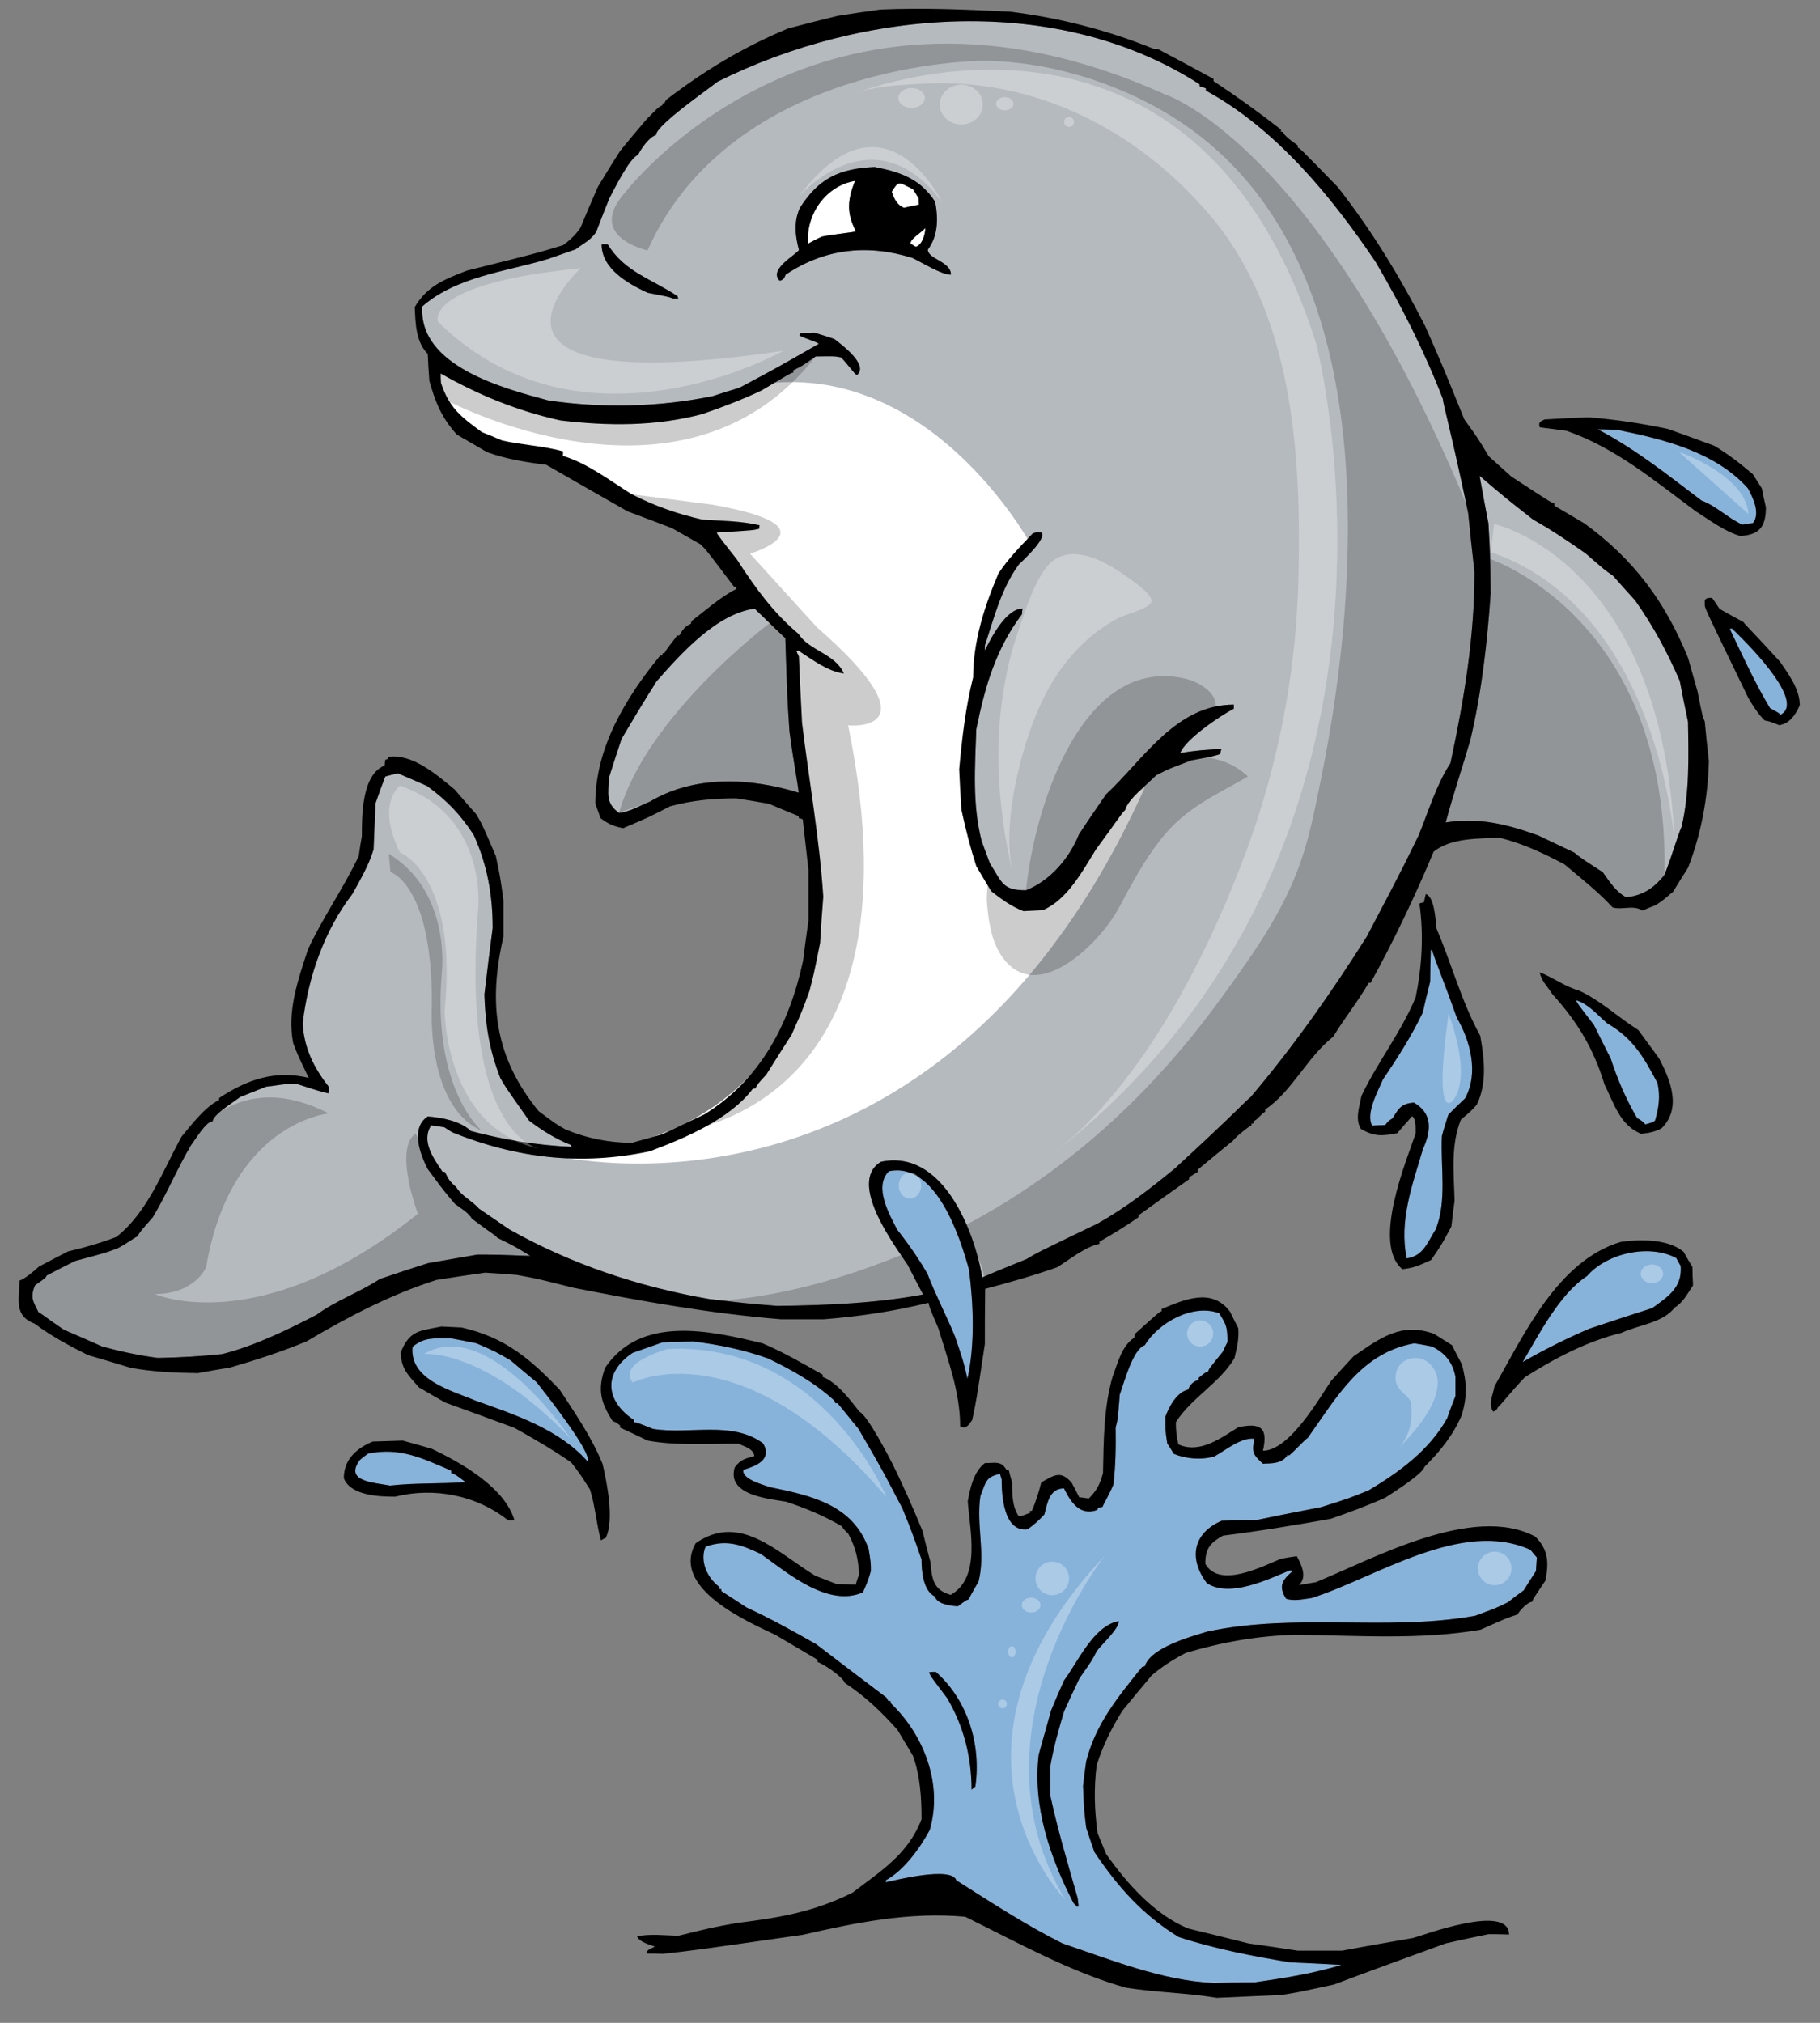 <?xml version="1.0" encoding="utf-8"?>
<!-- Generator: Adobe Illustrator 17.0.0, SVG Export Plug-In . SVG Version: 6.00 Build 0)  -->
<!DOCTYPE svg PUBLIC "-//W3C//DTD SVG 1.1//EN" "http://www.w3.org/Graphics/SVG/1.1/DTD/svg11.dtd">
<svg version="1.1" id="Layer_1" xmlns="http://www.w3.org/2000/svg" xmlns:xlink="http://www.w3.org/1999/xlink" x="0px" y="0px"
	 width="180px" height="200px" viewBox="0 0 180 200" enable-background="new 0 0 180 200" xml:space="preserve">
<rect x="0" y="0" width="180" height="200" fill="#808080" stroke="none"/>
<path id="color3" fill="#B5BABE" d="M49.195,122.385c1.661,0.813,1.661,0.813,3.258,1.785c-1.066,0-2.005-0.126-5.231-0.126
	c-1.628,0.282-3.257,0.565-4.887,0.847c-1.597,0.501-3.195,1.034-4.761,1.565c-1.942,1.284-4.417,2.162-6.265,3.54
	c-3.038,1.566-6.045,3.038-9.334,3.885c-2.13,0.219-4.26,0.344-6.391,0.376c-1.879-0.251-3.633-0.627-5.481-1.128
	c-1.285-0.564-2.538-1.129-3.791-1.661c-1.942-1.316-2.256-1.628-2.505-1.723c-0.533-1.096-0.846-1.441-0.345-2.661
	c1.065-0.753,1.065-0.753,1.16-0.973c0.938-0.501,1.879-0.971,2.818-1.44c3.039-0.814,3.039-0.814,4.197-1.253
	c1.065-0.563,1.378-0.878,1.974-1.19c0.188-0.376,0.188-0.376,1.503-1.88c1.378-2.286,2.413-4.823,3.791-7.142
	c0.375-0.469,1.472-2.35,2.13-2.35c0-0.626,2.193-1.973,2.694-2.381c0.846-0.345,1.724-0.688,2.6-1.033
	c0.971-0.093,1.879-0.313,2.851-0.313c0.846,0.22,1.911,0.657,3.289,0.971c0.094-0.188,0.094-0.188,0.063-0.627
	c-1.504-1.91-2.443-3.821-2.601-6.264c0.533-4.542,2.099-9.148,4.918-12.813c0.814-1.472,1.628-2.85,2.099-4.416
	c0.062-1.536,0.125-3.038,0.188-4.542c0.313-0.909,0.626-1.786,0.971-2.662c0.407-0.125,0.814-0.219,1.253-0.314
	c0.939,0.407,1.912,0.814,2.882,1.253c1.973,1.441,3.288,2.818,4.604,4.823c1.346,2.976,1.879,5.92,1.879,9.21
	c-0.282,2.192-0.564,4.385-0.815,6.577c0.095,3.007,0.47,5.42,1.566,8.239c0.407,0.753,0.407,0.753,2.851,4.229
	c1.316,1.003,2.631,1.817,4.135,2.412c0.032,0.063,0.063,0.125,0.094,0.188c-3.384-0.156-6.704-0.689-9.993-1.566
	c-0.971-0.972-2.881-1.346-4.26-1.441c-1.753,1.159-0.72,3.791,0,5.2c0.939,1.222,1.158,1.66,2.694,3.445
	c0.596,0.439,1.316,0.847,1.692,1.473C48.6,121.946,48.945,122.071,49.195,122.385z M143.45,75.46
	c-1.379,2.099-2.191,4.793-3.133,7.111c-0.94,1.879-1.158,2.506-5.138,10.023c-3.477,5.513-7.268,10.901-11.495,15.881
	c-0.376,0.251-1.378,1.441-7.486,7.049c-2.443,2.004-4.856,3.884-7.644,5.451c-5.983,2.881-5.983,2.881-7.016,3.508
	c-1.474,0.594-2.945,1.19-4.387,1.816c-0.813-4.699-3.947-12.718-10.023-11.433c-3.414,2.035,1.504,8.457,2.632,10.18
	c0.501,0.971,1.002,1.941,1.534,2.945c-4.73,0.877-9.616,1.064-14.409,1.127c-3.101-0.25-3.101-0.25-6.798-0.689
	c-6.953-1.222-13.563-3.415-19.734-6.891c-1.002-0.689-2.004-1.379-2.976-2.037c-0.689-0.783-1.754-1.253-2.256-2.129
	c-0.658-0.564-0.751-0.753-1.127-1.505c-0.094,0-0.157,0-0.219,0c-0.878-1.314-2.161-3.038-1.127-4.604
	c0.407,0.063,0.845,0.126,1.284,0.188c0.25,0.156,0.501,0.313,0.783,0.501c6.389,2.569,12.749,3.321,19.546,1.881
	c3.446-1.285,7.925-3.165,10.211-6.204c0.063,0,0.125,0,0.219,0c0.282-0.5,0.282-0.5,1.096-1.378
	c0.815-1.314,1.661-2.631,2.506-3.946c0.752-1.755,0.877-1.848,1.754-4.292c0.438-1.659,0.438-1.659,1.065-4.792
	c0.094-1.534,0.188-3.07,0.313-4.574c-0.376-5.764-1.409-11.433-2.099-17.165c-0.125-2.193-0.219-4.387-0.313-6.578
	c-0.094-0.188-0.188-0.376-0.25-0.533c0.063-0.032,0.125-0.032,0.219-0.032c1.347,0.877,2.85,2.037,4.479,2.256
	c-0.814-1.942-3.477-2.287-4.479-3.916c-2.505-2.099-4.323-4.604-6.077-7.329c-2.037-2.601-2.037-2.601-2.005-2.694
	c3.571-0.219,3.571-0.219,4.198-0.376c0-0.125,0-0.25,0.031-0.345c-1.848-0.438-3.789-0.438-5.669-0.563
	c-2.475-0.564-4.699-1.347-6.985-2.505c-2.1-1.316-4.386-3.071-6.798-3.791c0-0.156,0-0.313,0.032-0.438
	c-1.973-0.564-4.072-0.627-6.077-1.097c-0.658-0.282-1.315-0.564-1.973-0.814c-2.099-1.535-3.226-2.412-4.042-4.855
	c-0.031-0.313-0.031-0.626-0.031-0.939c3.759,2.13,7.58,3.696,11.841,4.636c4.73,0.564,9.397,0.596,14.033-0.626
	c2.005-0.689,3.978-1.441,5.889-2.35c2.881-1.723,2.881-1.723,3.101-1.754c0-0.093,0-0.156,0-0.218
	c0.939-0.471,0.939-0.471,2.224-1.379c1.848-0.031,1.848-0.031,2.505,0.094c0.627,0.626,1.284,1.598,1.567,1.754
	c1.221-1.002-1.503-3.007-2.225-3.57c-0.658-0.22-1.315-0.439-1.974-0.628c-0.47,0-0.939,0.032-1.378,0.063
	c-0.031,0.063-0.063,0.125-0.094,0.219c0.627,0.345,1.566,0.564,1.912,0.814c-4.104,2.35-4.104,2.35-7.862,4.354
	c-0.878,0.25-1.754,0.533-2.601,0.814c-5.294,1.097-10.932,1.223-16.289,0.439c-4.29-1.159-12.874-3.351-12.466-9.304
	c3.415-2.975,8.27-3.414,12.466-4.698c0.878-0.313,1.786-0.626,2.695-0.94c0.815-0.626,1.473-0.877,2.036-1.722
	c0.408-1.097,0.847-2.193,1.285-3.29c0.438-0.814,2.004-4.04,2.85-4.323c0.345-0.689,1.097-1.754,1.786-1.973
	c0-0.971,5.324-4.636,6.076-5.263c14.441-7.205,33.611-8.802,47.676,0.251c0,0.062,0,0.124,0,0.188
	c0.188,0.062,0.407,0.125,0.626,0.219c0,0.062,0,0.125,0,0.219c6.955,3.79,12.436,10.494,16.79,16.947
	c2.537,4.323,4.823,8.833,6.642,13.531c0,0.408,0.845,3.352,2.505,11.277c0.188,1.942,0.407,3.884,0.627,5.857
	C145.831,62.994,144.797,69.196,143.45,75.46z M67.081,29.509c-0.03-0.094-0.062-0.157-0.062-0.22
	c-2.632-1.754-5.231-2.381-6.923-5.137c-0.22,0-0.407,0-0.595,0c0,2.443,2.6,3.884,4.542,4.792c2.099,0.407,2.099,0.407,2.506,0.565
	C66.706,29.509,66.894,29.509,67.081,29.509z M94.052,27.159c0-1.315-2.286-1.535-2.286-2.475c1.033-1.378,1.033-3.132,0.72-4.73
	c-1.44-2.254-3.414-2.944-5.983-3.445c-3.477,0.156-5.512,1.097-7.392,4.041c-0.626,1.379-0.47,2.756-0.094,4.167
	c-0.313,0.502-3.038,1.911-1.911,3.039c0.345-0.063,0.47-0.251,0.595-0.596c3.885-2.6,8.082-3.038,12.53-1.66
	C91.17,25.937,93.081,27.159,94.052,27.159z M122.023,69.666c-5.73,0-8.927,5.419-12.623,8.864
	c-0.908,1.316-1.816,2.631-2.694,3.979c-0.938,2.349-2.85,4.573-5.23,5.513c-2.35,0-2.35-0.752-3.57-2.663
	c-0.282-0.752-0.564-1.472-0.814-2.192c-0.94-3.633-0.659-7.33-0.534-11.058c0.848-4.165,1.912-7.925,4.512-11.371
	c0-0.188,0.031-0.375,0.063-0.564c-1.63,0-3.1,2.882-3.728,4.135c0-0.158,0-0.314,0-0.471c0.938-2.85,1.597-5.575,3.351-8.018
	c0.564-0.533,2.788-2.631,2.256-3.164c-0.563-0.032-0.563-0.032-0.877,0.094c-1.222,1.285-2.412,2.475-3.384,3.947
	c-1.379,3.226-2.505,6.704-2.505,10.274c-0.753,2.977-1.096,6.014-1.378,9.084c0.063,1.316,0.124,2.663,0.219,4.009
	c0.406,1.88,0.877,3.728,1.471,5.577c0.471,0.814,0.972,1.628,1.475,2.475c1,0.783,1.973,1.503,3.193,1.973
	c0.627-0.032,1.254-0.063,1.911-0.095c2.444-1.032,3.947-3.914,5.263-6.013c2.035-2.757,2.568-3.634,2.882-3.884
	c0.25-1.065,2.287-2.631,3.069-3.445c1.222-0.627,1.222-0.627,3.477-1.472c2.193-0.407,2.193-0.407,2.852-0.627
	c0.03-0.187,0.063-0.344,0.125-0.5c-1.378,0.063-2.726,0.156-4.072,0.406c0.438-1.315,3.947-3.696,5.293-4.385
	C122.023,69.917,122.023,69.791,122.023,69.666z M166.128,67.317c-1.252-2.883-2.6-5.388-4.415-7.957
	c-0.752-0.815-1.474-1.629-2.193-2.444c-0.784-0.532-0.784-0.532-2.694-2.191c-1.69-1.191-3.414-2.35-5.199-3.352
	c-2.757-2.161-2.757-2.161-5.293-4.323c0.281,1.566,0.564,3.132,0.875,4.699c0.189,3.352,0.189,3.352,0.22,6.923
	c-0.345,4.887-0.877,9.679-2.004,14.472c-0.847,2.913-1.691,5.355-2.443,8.176c3.257-0.533,6.108,0.187,9.146,1.283
	c1.189,0.564,2.381,1.127,3.57,1.692c0.596,0.502,0.596,0.502,2.82,1.943c0.626,0.876,1.314,1.973,2.317,2.475
	c1.629-0.157,2.757-0.909,3.79-2.224c0.846-2.193,1.284-3.854,1.692-4.762c0.782-3.383,0.688-6.891,0.627-10.368
	C166.661,70.011,166.38,68.664,166.128,67.317z M77.669,63.119c-1.033-1.001-2.036-1.973-3.038-2.944
	c-3.821,0.533-7.33,4.511-9.71,7.205c-0.47,0.814-0.689,1.002-3.446,5.67c-0.439,1.284-0.846,2.567-1.253,3.853
	c-0.063,1.566-0.345,2.506,1.002,3.477c1.065-0.126,2.067-0.721,3.069-1.128c4.417-2.63,9.93-2.349,14.691-0.878
	c-0.063-0.844-0.501-2.943-0.908-6.076C77.857,68.946,77.857,68.946,77.669,63.119z"/>
<path id="color2" fill="#87B3DB" d="M129.729,158c-0.751,0.094-1.784,0.345-2.536,0.063c-0.784-1.253-0.377-1.849,0.688-2.757
	c-0.125-0.032-0.251-0.032-0.344-0.032c-2.131,0.878-5.891,2.727-8.176,1.255c-1.786-2.381-1.441-4.919,1.471-6.171
	c1.19-0.032,2.382-0.064,3.572-0.095c2.066-0.438,4.166-0.846,6.265-1.252c2.693-0.847,2.693-0.847,4.699-1.661
	c3.038-1.817,6.014-3.977,7.768-7.143c0.251-0.751,0.532-1.472,0.814-2.191c0-0.628,0-1.253,0-1.881
	c-0.282-1.44-1.002-2.349-2.317-3.006c-0.596-0.126-1.191-0.221-1.755-0.314c-5.231,0.94-7.611,5.231-10.524,9.336
	c-0.471,0.345-1.097,1.096-1.85,1.754c-0.062-0.031-0.125-0.063-0.156-0.063c-0.5,0.877-1.566,0.845-2.442,0.877
	c-0.939-0.877-1.128-1.064-0.846-2.476c-1.348-0.125-2.82,1.129-3.946,1.755c-1.316,0.376-2.788,0.251-4.011-0.251
	c-0.218-0.345-0.438-0.689-0.657-1.034c-0.188-1.221-0.188-1.221-0.188-2.631c0.345-0.971,1.127-2.443,2.257-2.694
	c0.155-0.469,0.531-0.846,1.033-0.939c0-0.094,0-0.156,0-0.219c0.657-0.532,0.657-0.532,0.938-0.626
	c0.095-0.281,0.095-0.281,1.441-1.942c0.157-0.345,0.313-0.658,0.471-0.972c0-1.472-0.095-1.691-0.816-2.85
	c-2.63-0.971-6.013,0.939-7.359,3.163c-1.19,0.376-2.067,3.791-2.476,4.887c-0.188,2.412-0.188,2.412-0.407,3.258
	c0.032,1.942,0,3.727-0.219,5.638c-0.627,1.442-1.002,1.911-1.065,2.193c-0.156,0.032-0.313,0.063-0.438,0.094
	c-0.032,0.063-0.063,0.126-0.095,0.22c-1.722,0.625-2.631-0.783-3.288-2.131c-1.441,0-1.63,1.41-1.943,2.569
	c-0.501,0.563-1.034,1.034-1.66,1.472c-2.38,0.313-2.568-3.414-2.568-4.949c-0.063-0.188-0.125-0.376-0.156-0.532
	c-1.441,0.313-1.379,0.783-1.941,2.192c-0.439,2.852,0.532,5.671-0.188,8.457c-0.346,0.596-0.689,1.191-1.003,1.786
	c-0.188,0.031-0.188,0.031-1.034,0.657c-0.688-0.031-2.036-0.187-2.287-0.97c-1.158-0.563-1.314-2.538-1.314-3.666
	c-0.939-2.694-0.939-2.694-1.879-5.012c-2.005-3.852-2.005-3.852-4.355-7.893c-0.689-0.846-1.378-1.691-2.067-2.537
	c-0.094,0-0.157,0-0.219,0c-0.031-0.094-0.062-0.188-0.094-0.25c-1.911-1.755-4.198-3.039-6.546-4.167
	c-2.413-0.877-4.918-1.378-7.455-1.691c-1.002,0.032-2.005,0.063-3.007,0.095c-1.002,0.345-1.973,0.689-2.945,1.033
	c-2.913,1.942-2.755,4.73,0.126,6.641c0,0.063,0,0.125,0,0.22c0.314,0.03,0.314,0.03,1.879,0.657c3.603,0.596,7.831-0.846,10.9,1.44
	c0.909,1.599-0.658,2.225-1.941,2.601c-0.283,0.908,2.098,1.535,2.63,1.723c4.135,0.846,8.208,1.754,9.742,6.108
	c0.22,1.347,0.22,1.347,0.22,2.192c-0.313,1.033-0.313,1.033-0.784,2.099c-3.477,1.535-7.518-1.974-10.087-3.79
	c-1.942-0.909-3.383-1.472-5.482-0.721c-0.595,1.44,0.188,3.102,1.378,3.979c0,0.062,0,0.124,0,0.218c0.063,0,0.126,0,0.189,0
	c0,0.063,0,0.126,0,0.188c0.814,0.533,1.659,1.066,2.505,1.629c2.381,1.097,4.637,2.35,6.893,3.634
	c2.286,1.754,4.604,3.509,6.922,5.262c0.063,0.095,0.126,0.22,0.188,0.345c0.063,0,0.126,0,0.22,0c0,0.063,0.031,0.158,0.063,0.251
	c3.257,3.133,5.137,7.987,3.822,12.498c-0.972,1.817-2.568,4.011-4.354,4.982c0,0.063,0,0.125,0,0.188
	c1.034-0.22,6.515-1.599,6.985-0.188c3.414,2.161,6.86,4.416,10.493,6.233c4.729,1.598,9.897,3.695,14.941,3.915
	c1.347-0.031,2.693-0.063,4.071-0.063c2.882-0.407,5.796-0.877,8.584-1.723c-1.691-0.095-3.384-0.188-5.044-0.251
	c-3.664-0.595-7.517-1.347-11.057-2.506c-3.571-2.193-6.015-4.949-8.332-8.396c-0.282-0.813-0.565-1.629-0.814-2.411
	c-0.22-1.785-0.22-1.785-0.313-4.135c0.094-0.814,0.188-1.63,0.313-2.443c0.971-3.76,3.132-6.328,5.513-9.303
	c0.093-0.031,0.188-0.064,0.282-0.095c0.595-1.848,4.541-2.912,6.17-3.414c8.771-1.88,17.761,0,26.5-1.565
	c2.193-0.815,2.193-0.815,3.259-1.348c0.501-0.407,1.002-0.782,1.535-1.159c0.406-0.658,0.814-1.284,1.221-1.911
	c0.032-0.47,0.064-0.908,0.094-1.347c-0.22-0.25-0.438-0.501-0.626-0.752C144.547,150.137,136.121,155.964,129.729,158z
	 M96.463,176.639c-0.124,0.093-0.25,0.186-0.375,0.313c0-3.227-0.783-6.297-2.412-9.053c-1.66-2.193-1.66-2.193-1.785-2.568
	c0.219-0.032,0.438-0.032,0.657-0.032C95.712,168.087,97.059,172.502,96.463,176.639z M108.461,163.263
	c-0.439,0.876-0.439,0.876-1.692,2.662c-0.532,1.097-1.032,2.192-1.533,3.288c-0.563,1.911-1.065,3.635-1.379,5.545
	c0,0.877,0,1.785,0,2.694c0.752,3.446,1.755,6.829,2.725,10.212c0.031,0.25,0.063,0.532,0.095,0.813
	c-0.063,0-0.095,0.032-0.125,0.063c-0.126-0.125-0.252-0.25-0.377-0.375c-2.317-4.479-4.072-9.585-3.446-14.691
	c0.408-1.472,0.815-2.913,1.223-4.355c0.407-1.002,0.846-2.004,1.285-2.975c1.346-1.785,2.943-5.451,5.418-5.858
	C110.653,161.069,108.962,162.573,108.461,163.263z M44.622,145.627c0.471,0.188,0.471,0.188,1.41,0.908
	c-2.475,0.188-4.98,0.063-7.455,0.345c-1.66-0.313-4.573-0.408-2.976-2.537c0.251-0.22,0.533-0.439,0.815-0.627
	c3.163-0.658,5.45,0.501,8.206,1.692C44.622,145.471,44.622,145.532,44.622,145.627z M53.08,136.668
	c0.876,1.128,5.544,7.017,5.012,7.8c-2.818-3.164-7.173-4.605-11.058-5.982c-2.349-1.003-6.546-2.037-6.233-5.325
	c1.222-1.002,2.162-0.816,3.758-0.846c0.846,0.155,1.692,0.313,2.569,0.5c1.942,0.847,1.942,0.847,3.383,1.692
	C51.357,135.227,52.202,135.948,53.08,136.668z M95.838,125.548c0.438,3.414,0.594,7.393-0.156,10.775
	c-0.377-1.66-0.377-1.66-1.223-4.165c-0.847-2.069-1.941-4.136-2.726-6.203c-0.907-1.566-1.911-3.008-3.007-4.386
	c-0.752-1.472-2.35-4.229-0.815-5.764C92.548,114.835,94.961,122.321,95.838,125.548z M166.222,125.173
	c0.158,2.129-1.221,3.007-2.819,4.165c-2.098,0.658-4.165,1.348-6.232,2.036c-2.254,0.971-4.447,2.067-6.578,3.289
	c1.565-2.631,3.634-6.734,6.359-8.489c1.942-2.255,6.14-3.226,8.833-1.785C165.909,124.64,166.066,124.891,166.222,125.173z
	 M136.777,106.723c1.441-2.13,2.851-4.323,3.948-6.642c0.22-1.033,0.469-2.036,0.72-3.037c0-1.035,0.032-2.068,0.063-3.102
	c0.032,0,0.063,0,0.126,0c0.344,1.159,1.189,3.133,2.442,6.672c1.348,2.318,2.193,5.481,0.814,7.987
	c-0.564,0.533-1.128,1.065-1.66,1.629c-0.22,0.689-0.438,1.378-0.626,2.1c-0.156,2.975,0.532,6.452-0.627,9.239
	c-0.845,1.348-1.222,2.601-2.85,2.852c-0.782-3.729,0.564-7.267,1.599-10.807c0.814-1.755,1.001-3.54-0.909-4.606
	c-1.254,0.126-1.472,0.564-2.1,1.566c-0.438,0.281-0.438,0.281-0.72,0.658c-0.439,0-0.876,0.03-1.285,0.063
	C135.023,110.137,136.308,107.818,136.777,106.723z M159.3,104.655c-0.564-1.129-1.128-2.225-1.661-3.321
	c-1.566-2.036-1.566-2.036-1.784-2.442c1.189,0.313,2.193,1.503,3.1,2.286c2.538,1.473,3.572,3.258,4.982,5.92
	c0.28,1.348,0.124,2.413-0.252,3.696c-0.282,0.188-0.282,0.188-0.971,0.377c-0.094-0.188-0.564-0.533-0.782-0.596
	C160.804,108.664,159.989,106.754,159.3,104.655z M176.09,70.669c-0.125-0.157-0.125-0.157-1.033-0.658
	c-1.505-2.506-2.727-5.2-3.979-7.832c0.063-0.031,0.125-0.031,0.219-0.031C171.986,62.806,178.814,69.321,176.09,70.669z
	 M168.29,49.493c-3.477-2.632-6.515-5.075-10.274-7.048c0.657,0,1.316,0.032,1.974,0.063c4.605,0.939,9.617,2.161,12.874,5.763
	c0.533,0.971,1.252,2.506,0.501,3.446c-0.345,0.031-0.689,0.094-1.035,0.157C170.921,51.248,169.7,49.994,168.29,49.493z"/>
<path id="color1" fill="#FFFFFF" d="M43.093,36.005c0,0-2.645,6.835,11.906,9.48c0,0,12.405,7.507,15.904,7.171
	c0,0,6.144,10.027,7.687,10.688c1.544,0.661,0.395-0.665,0.395-0.665s-1.497,8.381,1.81,22.051c0,0,3.528,27.56-25.796,29.544
	c0,0,37.702,9.26,58.206-36.379c0,0-5.291,2.646-8.819,10.804c0,0-5.371,3.455-9.3-8.635c0,0,1.144-13.854,1.805-14.074
	c0,0,0.22-7.938,5.07-12.127c0,0-10.363-19.181-28.001-15.653C73.96,38.21,61.833,46.148,43.093,36.005z"/>
<path id="fill" fill="#FFFFFF" d="M91.515,22.554c0,0.627-0.313,1.661-0.94,1.848c-0.188-0.125-0.375-0.219-0.531-0.313
	C90.043,23.587,91.139,22.993,91.515,22.554z M84.56,17.887c-2.85,0.47-4.886,3.29-4.635,6.203c0.438-0.251,0.877-0.47,1.347-0.69
	c0.971-0.219,3.289-0.438,3.383-0.532C83.683,21.051,83.841,19.704,84.56,17.887z M90.856,19.61
	c-0.188-0.314-0.376-0.627-0.563-0.908c-1.41-0.658-1.347-0.94-2.099,0.25c0.219,0.658,0.501,1.316,1.222,1.597
	c0.47-0.125,0.971-0.219,1.471-0.313C90.856,20.017,90.856,19.798,90.856,19.61z"/>
<path id="outline" d="M130.137,156.433c-0.564,0.096-1.127,0.188-1.66,0.283c0.846-0.847,0.22-2.005-0.219-2.851
	c-0.533,0.063-1.064,0.156-1.567,0.25c-1.848,0.752-6.076,2.976-7.485,0.502c0-1.566,0.533-2.1,1.754-2.788
	c3.571-0.439,7.111-1.034,10.651-1.66c1.815-0.626,3.664-1.315,5.418-2.1c0.626-0.438,3.602-2.255,3.853-3.038
	c1.567-1.565,2.82-3.101,3.696-5.137c0.533-1.849,0.501-3.164,0-5.013c-0.344-0.625-0.658-1.252-0.97-1.879
	c-0.597-0.376-1.191-0.751-1.786-1.128c-3.227-1.158-5.263,0.377-7.957,2.225c-0.752,0.814-1.504,1.629-2.224,2.442
	c-1.128,1.661-4.103,6.893-6.734,6.893c0.501-2.192-0.126-2.819-2.442-2.318c-1.692,1.034-3.79,2.662-5.921,1.691
	c-0.188-0.752-0.25-1.41-0.25-2.192c1.533-2.412,4.321-3.853,5.794-6.327c0.251-1.065,0.471-1.88,0.377-2.977
	c-0.282-0.563-0.565-1.097-0.816-1.63c-1.784-2.38-4.479-1.22-6.767-0.249c0,0.063,0,0.125,0,0.219
	c-0.187,0.03-0.187,0.03-2.629,2.224c-0.032,0.125-0.063,0.251-0.063,0.377c-1.285,0.846-1.629,2.505-2.162,3.883
	c-0.876,3.07-0.876,6.328-0.939,9.492c-0.281,1.097-0.626,1.754-1.41,2.537c-0.313-0.063-0.625-0.095-0.938-0.126
	c-0.252-0.5-0.502-0.971-0.751-1.439c-1.066-1.223-1.692-0.784-3.007-0.032c-0.253,0.972-0.533,1.91-0.941,2.819
	c-0.063,0-0.126,0-0.188,0c0,0.062,0,0.125,0,0.219c-0.376,0.063-0.69,0.313-1.097,0.313c-0.658-0.939-0.658-2.255-0.658-3.351
	c-0.125-0.439-0.25-0.846-0.344-1.253c-0.095,0-0.155,0-0.219,0c-0.533-0.908-1.097-0.657-2.13-0.657
	c-1.098,0.814-1.474,2.505-1.692,3.79c0.188,2.787,1.347,7.518-1.691,9.24c-1.754-0.501-1.849-1.598-2.005-3.258
	c-0.282-1.033-0.533-2.067-0.783-3.069c-0.939-2.287-1.942-4.574-3.038-6.766c-0.219-0.407-2.35-4.604-3.195-5.013
	c-0.94-1.191-2.192-2.882-3.634-3.446c0-0.093,0-0.156,0-0.219c-1.942-1.097-3.884-2.224-5.951-3.102
	c-5.2-1.252-12.029-2.818-15.568,2.412c-0.752,2.099-0.501,3.353,0.752,5.294c0.25,0.063,0.25,0.063,0.72,0.407
	c0,0.063,0,0.126,0,0.22c0.908,0.407,1.817,0.846,2.725,1.284c2.851,0.532,6.077,0.281,8.99,0.314
	c0.595,0.281,1.504,0.5,1.566,1.221c-0.908,0.25-1.378,0.345-1.942,1.128c-0.783,2.693,3.164,3.069,5.075,3.382
	c2.004,0.659,3.728,1.379,5.544,2.444c0.156,0.281,0.156,0.281,0.595,0.689c0.752,1.379,1.002,2.475,1.097,4.041
	c-0.126,0.345-0.252,0.689-0.345,1.034c-0.626-0.032-1.253-0.064-1.88-0.064c-0.72-0.281-1.409-0.563-2.098-0.814
	c-3.759-2.286-7.455-6.296-11.841-3.225c-2.537,4.447,5.231,7.8,7.863,9.053c1.378,0.814,2.788,1.629,4.197,2.475
	c0,0.063,0,0.125,0,0.219c0.501,0.157,2.412,1.378,2.694,2.067c2.036,1.348,3.57,2.818,5.199,4.636
	c0.502,0.846,1.003,1.692,1.535,2.568c0.721,2.036,0.846,4.137,0.846,6.266c-1.316,3.445-3.947,5.075-6.829,7.267
	c-3.822,1.911-7.235,2.475-11.496,3.007c-2.412,0.439-2.412,0.439-5.733,1.255c-1.284-0.033-2.85-0.222-4.071,0.062
	c0.157,0.532,1.314,0.846,1.753,1.002c-0.282,0.188-0.815,0.251-0.815,0.689c0.533,0,1.065,0,1.598,0.031
	c2.882-0.313,2.882-0.313,13.844-1.88c5.325-1.222,10.589-2.286,16.07-1.785c5.231,2.569,10.306,5.419,15.88,7.016
	c2.976,0.471,6.016,0.503,8.992,1.004c2.097-0.095,4.228-0.188,6.356-0.282c1.474-0.219,1.474-0.219,5.234-1.033
	c3.662-1.378,7.359-2.727,11.056-4.072c1.409-0.314,2.818-0.627,4.227-0.909c0.658,0,1.349,0,2.037,0.032
	c0-3.133-8.52,0.093-9.491,0.344c-2.35,0.407-4.699,0.815-7.018,1.253c-1.472,0-2.943,0-4.384,0c-1.629-0.251-3.259-0.5-4.889-0.72
	c-2.004-0.502-3.978-1.003-5.949-1.474c-3.353-1.377-6.078-4.479-8.114-7.36c-0.281-0.689-0.564-1.378-0.846-2.067
	c-0.313-2.287-0.376-4.418-0.094-6.703c0.626-1.974,1.44-3.603,2.537-5.387c0.971-1.191,1.942-2.35,2.913-3.51
	c1.064-0.908,2.162-1.598,3.383-2.224c3.603-1.065,7.111-1.692,10.87-1.785c6.076,0.063,12.247,0.532,18.262-0.501
	c2.6-1.16,2.6-1.16,3.664-1.504c0.188-0.376,1.003-1.253,1.441-1.253c0.095-0.282,0.095-0.282,1.315-2.099
	c0.345-1.755,0.314-3.039-1.002-4.354C145.643,148.635,135.712,154.178,130.137,156.433z M151.907,155.337
	c-0.407,0.627-0.814,1.253-1.221,1.911c-0.533,0.377-1.034,0.752-1.535,1.159c-1.066,0.532-1.066,0.532-3.259,1.348
	c-8.739,1.565-17.729-0.314-26.5,1.565c-1.629,0.502-5.575,1.566-6.17,3.414c-0.095,0.031-0.189,0.063-0.282,0.095
	c-2.381,2.975-4.542,5.543-5.513,9.303c-0.125,0.813-0.22,1.629-0.313,2.443c0.094,2.35,0.094,2.35,0.313,4.135
	c0.249,0.782,0.532,1.598,0.814,2.411c2.317,3.446,4.761,6.202,8.332,8.396c3.54,1.159,7.393,1.911,11.057,2.506
	c1.66,0.063,3.353,0.156,5.044,0.251c-2.788,0.846-5.702,1.315-8.584,1.723c-1.378,0-2.725,0.031-4.071,0.063
	c-5.044-0.22-10.212-2.317-14.941-3.915c-3.633-1.817-7.079-4.072-10.493-6.233c-0.471-1.411-5.952-0.032-6.985,0.188
	c0-0.063,0-0.125,0-0.188c1.785-0.971,3.382-3.164,4.354-4.982c1.315-4.511-0.564-9.365-3.822-12.498
	c-0.032-0.093-0.063-0.188-0.063-0.251c-0.094,0-0.157,0-0.22,0c-0.062-0.125-0.125-0.25-0.188-0.345
	c-2.318-1.753-4.636-3.508-6.922-5.262c-2.255-1.284-4.511-2.537-6.893-3.634c-0.846-0.563-1.691-1.096-2.505-1.629
	c0-0.063,0-0.125,0-0.188c-0.063,0-0.126,0-0.189,0c0-0.094,0-0.156,0-0.218c-1.189-0.878-1.973-2.539-1.378-3.979
	c2.099-0.751,3.54-0.189,5.482,0.721c2.568,1.816,6.609,5.325,10.087,3.79c0.47-1.065,0.47-1.065,0.784-2.099
	c0-0.846,0-0.846-0.22-2.192c-1.534-4.355-5.607-5.263-9.742-6.108c-0.532-0.188-2.913-0.814-2.63-1.723
	c1.283-0.376,2.85-1.002,1.941-2.601c-3.069-2.286-7.297-0.845-10.9-1.44c-1.565-0.627-1.565-0.627-1.879-0.657
	c0-0.095,0-0.157,0-0.22c-2.881-1.91-3.039-4.698-0.126-6.641c0.972-0.345,1.942-0.688,2.945-1.033
	c1.003-0.032,2.005-0.063,3.007-0.095c2.537,0.313,5.042,0.814,7.455,1.691c2.349,1.128,4.636,2.412,6.546,4.167
	c0.032,0.063,0.063,0.156,0.094,0.25c0.063,0,0.125,0,0.219,0c0.689,0.846,1.378,1.691,2.067,2.537
	c2.35,4.041,2.35,4.041,4.355,7.893c0.939,2.317,0.939,2.317,1.879,5.012c0,1.128,0.156,3.103,1.314,3.666
	c0.251,0.783,1.599,0.938,2.287,0.97c0.847-0.626,0.847-0.626,1.034-0.657c0.313-0.595,0.657-1.19,1.003-1.786
	c0.721-2.786-0.251-5.605,0.188-8.457c0.563-1.409,0.5-1.879,1.941-2.192c0.031,0.156,0.094,0.344,0.156,0.532
	c0,1.535,0.188,5.263,2.568,4.949c0.626-0.438,1.159-0.908,1.66-1.472c0.313-1.159,0.502-2.569,1.943-2.569
	c0.657,1.348,1.566,2.756,3.288,2.131c0.031-0.094,0.063-0.156,0.095-0.22c0.125-0.031,0.281-0.062,0.438-0.094
	c0.063-0.282,0.438-0.751,1.065-2.193c0.219-1.91,0.251-3.695,0.219-5.638c0.22-0.846,0.22-0.846,0.407-3.258
	c0.408-1.096,1.285-4.511,2.476-4.887c1.347-2.225,4.729-4.134,7.359-3.163c0.722,1.158,0.816,1.378,0.816,2.85
	c-0.158,0.313-0.313,0.627-0.471,0.972c-1.347,1.661-1.347,1.661-1.441,1.942c-0.281,0.094-0.281,0.094-0.938,0.626
	c0,0.063,0,0.125,0,0.219c-0.502,0.094-0.878,0.471-1.033,0.939c-1.13,0.251-1.912,1.724-2.257,2.694c0,1.41,0,1.41,0.188,2.631
	c0.22,0.345,0.439,0.689,0.657,1.034c1.223,0.502,2.694,0.627,4.011,0.251c1.126-0.626,2.599-1.88,3.946-1.755
	c-0.282,1.411-0.094,1.599,0.846,2.476c0.876-0.032,1.942,0,2.442-0.877c0.031,0,0.095,0.031,0.156,0.063
	c0.753-0.658,1.379-1.409,1.85-1.754c2.913-4.105,5.293-8.396,10.524-9.336c0.564,0.094,1.159,0.188,1.755,0.314
	c1.315,0.657,2.035,1.565,2.317,3.006c0,0.628,0,1.253,0,1.881c-0.282,0.72-0.564,1.441-0.814,2.191
	c-1.754,3.165-4.73,5.325-7.768,7.143c-2.006,0.814-2.006,0.814-4.699,1.661c-2.099,0.406-4.198,0.814-6.265,1.252
	c-1.19,0.031-2.382,0.063-3.572,0.095c-2.912,1.252-3.257,3.79-1.471,6.171c2.285,1.472,6.045-0.377,8.176-1.255
	c0.093,0,0.219,0,0.344,0.032c-1.065,0.908-1.473,1.504-0.688,2.757c0.752,0.282,1.785,0.031,2.536-0.063
	c6.392-2.036,14.817-7.863,21.646-4.762c0.188,0.251,0.406,0.502,0.626,0.752C151.971,154.429,151.939,154.867,151.907,155.337z
	 M110.653,160.286c0,0.783-1.691,2.287-2.192,2.977c-0.439,0.876-0.439,0.876-1.692,2.662c-0.532,1.097-1.032,2.192-1.533,3.288
	c-0.563,1.911-1.065,3.635-1.379,5.545c0,0.877,0,1.785,0,2.694c0.752,3.446,1.755,6.829,2.725,10.212
	c0.031,0.25,0.063,0.532,0.095,0.813c-0.063,0-0.095,0.032-0.125,0.063c-0.126-0.125-0.252-0.25-0.377-0.375
	c-2.317-4.479-4.072-9.585-3.446-14.691c0.408-1.472,0.815-2.913,1.223-4.355c0.407-1.002,0.846-2.004,1.285-2.975
	C106.581,164.359,108.179,160.693,110.653,160.286z M96.463,176.639c-0.124,0.093-0.25,0.186-0.375,0.313
	c0-3.227-0.783-6.297-2.412-9.053c-1.66-2.193-1.66-2.193-1.785-2.568c0.219-0.032,0.438-0.032,0.657-0.032
	C95.712,168.087,97.059,172.502,96.463,176.639z M55.366,137.42c-2.976-3.132-5.45-5.2-9.71-6.171
	c-0.689-0.031-1.347-0.063-2.005-0.094c-2.192,0.438-3.132,0.376-4.009,2.537c0,1.63,0.752,2.286,1.785,3.478
	c0.846,0.501,1.723,1.001,2.601,1.502c2.287,0.815,4.573,1.662,6.86,2.507c1.91,1.064,3.79,2.161,5.607,3.415
	c0.845,1.096,0.845,1.096,1.848,2.661c0.533,1.629,0.626,3.415,1.096,5.044c0.158-0.094,0.314-0.188,0.471-0.251
	c0.876-1.785,0.094-5.544-0.313-7.298C58.53,142.118,56.902,139.769,55.366,137.42z M58.092,144.468
	c-2.818-3.164-7.173-4.605-11.058-5.982c-2.349-1.003-6.546-2.037-6.233-5.325c1.222-1.002,2.162-0.816,3.758-0.846
	c0.846,0.155,1.692,0.313,2.569,0.5c1.942,0.847,1.942,0.847,3.383,1.692c0.846,0.72,1.691,1.441,2.569,2.161
	C53.957,137.796,58.624,143.685,58.092,144.468z M42.712,143.246c-0.971-0.282-1.943-0.563-2.882-0.814
	c-1.003,0.031-2.005,0.064-2.976,0.095c-1.598,0.688-2.85,1.753-2.85,3.634c0.689,1.722,3.508,1.816,5.074,1.816
	c3.884-0.972,8.082-0.126,11.183,2.349c0.188,0,0.407,0,0.627,0C49.916,147.036,45.594,144.624,42.712,143.246z M38.577,146.88
	c-1.66-0.313-4.573-0.408-2.976-2.537c0.251-0.22,0.533-0.439,0.815-0.627c3.163-0.658,5.45,0.501,8.206,1.692
	c0,0.063,0,0.124,0,0.219c0.471,0.188,0.471,0.188,1.41,0.908C43.557,146.724,41.051,146.599,38.577,146.88z M167.884,68.351
	c-0.314-1.127-0.628-2.224-0.939-3.321c-2.287-5.607-5.39-9.742-10.244-13.281c-1.003-0.595-2.005-1.19-2.977-1.754
	c0-0.094,0-0.156,0-0.22c-0.375-0.125-0.375-0.125-4.259-2.662c-0.752-0.689-1.505-1.347-2.224-2.005
	c-1.098-1.817-1.098-1.817-2.413-3.634c-2.224-5.481-2.224-5.481-3.883-9.24c-2.477-4.855-5.264-9.429-8.647-13.751
	c-3.727-3.822-3.727-3.822-3.945-3.884c0-0.094,0-0.157,0-0.22c-0.282-0.219-1.441-0.971-1.441-1.347c-0.095,0-0.157,0-0.221,0
	c0-0.094,0-0.157,0-0.22c-2.16-1.691-4.384-3.289-6.671-4.792c0-0.095,0-0.157,0-0.22c-1.849-1.002-3.696-2.004-5.546-2.976
	c-0.124,0-0.249,0-0.374,0c-4.573-1.848-9.21-3.038-14.128-3.665c-4.323-0.219-8.583-0.407-12.905-0.219
	c-1.41,0.188-2.819,0.407-4.229,0.627c-1.661,0.407-3.289,0.813-4.918,1.252C73.44,4.7,69.744,6.924,65.891,9.868
	c-0.063,0.094-0.125,0.22-0.188,0.345c-0.062,0-0.125,0-0.188,0c0,0.063,0,0.125,0,0.188c-0.501,0.187-1.096,0.971-1.503,1.315
	c-0.908,1.065-1.816,2.13-2.693,3.226c-0.752,1.159-1.472,2.35-2.193,3.54c-0.595,1.347-1.159,2.694-1.723,4.041
	c-0.439,0.658-1.064,1.253-1.723,1.723c-2.693,0.815-2.693,0.815-9.49,2.506c-2.256,0.877-3.917,1.503-5.17,3.602
	c0.063,1.566,0.094,3.446,1.285,4.637c0.031,0.877,0.094,1.754,0.157,2.663c0.596,2.13,1.223,3.665,2.726,5.324
	c0.971,0.564,1.973,1.128,2.976,1.724c1.879,0.688,3.853,1.002,5.857,1.253c2.663,1.535,5.357,3.069,8.051,4.604
	c1.441,0.533,2.914,1.097,4.385,1.66c0.94,0.533,1.88,1.066,2.82,1.598c0.627,0.626,0.627,0.626,3.32,4.197c0.063,0,0.125,0,0.219,0
	c0,0.063,0,0.126,0,0.22c-1.566,0.783-3.007,2.099-4.417,3.164c-0.032,0.094-0.063,0.188-0.063,0.282
	c-0.564,0.188-0.876,0.657-1.159,1.159c-0.094,0-0.156,0-0.219,0c-0.407,0.626-0.908,1.096-1.253,1.754c-0.062,0-0.125,0-0.188,0
	c0,0.063,0,0.125,0,0.219c-0.094,0-0.157,0-0.219,0c-3.414,4.166-6.421,9.115-6.421,14.629c0.157,0.469,0.344,0.972,0.533,1.472
	c0.782,0.563,1.252,0.783,2.223,0.972c2.506-1.065,2.506-1.065,4.636-2.162c2.193-0.595,4.26-0.784,6.547-0.784
	c1.065,0.157,2.13,0.344,3.226,0.533c0.971,0.407,1.941,0.814,2.944,1.221c0,0.063,0,0.126,0,0.188
	c0.125,0.031,0.25,0.063,0.407,0.125c0.188,1.661,0.376,3.321,0.565,5.013c0,1.66,0,3.32,0,5.011
	c-0.188,1.315-0.376,2.632-0.533,3.947c-1.347,6.265-4.197,11.747-9.742,15.191c-1.41,0.659-2.787,1.316-4.166,1.975
	c-1.002,0.282-2.004,0.563-3.007,0.845c-2.254,0-4.479-0.438-6.577-1.315c-0.94-0.532-0.94-0.532-2.664-1.815
	c-4.322-5.295-5.011-10.619-3.477-17.261c0-1.19,0-2.38,0-3.571c-0.313-2.286-0.313-2.286-0.752-4.385
	c-1.347-3.132-1.347-3.132-1.942-4.135c-0.721-0.814-1.441-1.629-2.13-2.443c-1.754-1.44-4.198-3.603-6.609-3.226
	c0,0.063,0,0.125,0,0.219c-0.094,0-0.188,0.032-0.251,0.064c-0.031,0.187-0.063,0.375-0.063,0.563
	c-2.286,0.909-2.255,5.012-2.255,6.985c-0.125,0.658-0.219,1.315-0.313,1.973c-1.472,3.132-3.54,6.046-5.012,9.21
	c-0.972,2.975-2.1,6.107-1.473,9.271c0.439,1.159,0.439,1.159,1.535,3.445c-3.351-0.783-6.077,0.157-8.865,2.005
	c0,0.063,0,0.125,0,0.188c-1.41,0.689-2.694,2.412-3.696,3.602c-1.88,3.415-3.352,7.486-6.453,9.93
	c-1.535,0.595-3.195,1.065-4.792,1.442c-0.972,0.5-1.942,1.001-2.882,1.503c-0.376,0.375-1.41,1.221-1.911,1.378
	c-0.031,1.911-0.564,3.476,1.503,4.261c1.628,1.221,3.446,2.192,5.263,3.101c1.378,0.406,2.787,0.814,4.197,1.252
	c2.192,0.407,4.447,0.502,6.672,0.533c1.034-0.188,2.067-0.376,3.132-0.533c2.6-0.752,5.105-1.565,7.612-2.6
	c4.072-2.412,8.332-4.635,12.842-6.076c1.598-0.251,3.195-0.501,4.824-0.722c1.034,0.063,2.067,0.126,3.131,0.221
	c2.193,0.406,2.193,0.406,5.514,1.252c6.829,1.348,13.657,2.568,20.611,3.133c1.409,0,2.819,0,4.26,0
	c3.54-0.282,6.891-0.783,10.337-1.629c0.125,0.532,0.125,0.532,0.971,2.506c0.972,3.195,2.162,6.359,2.162,9.711
	c0.093,0.031,0.188,0.063,0.312,0.125c0.502-0.094,0.596-0.377,0.878-0.752c0.406-1.879,0.406-1.879,1.254-7.518
	c0-1.816,0-3.633,0.03-5.449c2.381-0.627,4.793-1.316,7.11-2.13c1.191-0.721,2.819-2.068,4.198-2.317c0-0.096,0-0.158,0-0.22
	c1.315-0.752,2.599-1.535,3.853-2.413c0-0.062,0-0.124,0-0.188c1.66-1.189,3.32-2.381,5.011-3.57c0-0.063,0-0.126,0-0.188
	c0.283-0.188,0.564-0.376,0.847-0.533c0-0.093,0-0.156,0-0.219c1.158-0.97,2.35-1.941,3.54-2.912
	c0.094-0.221,1.504-1.38,1.785-1.474c0-0.062,0-0.125,0-0.188c0.063,0,0.125,0,0.188,0c0-0.093,0-0.155,0-0.219
	c0.408-0.156,0.751-0.72,1.158-0.939c0-0.094,0-0.156,0-0.22c2.632-1.754,4.197-5.231,6.735-7.204
	c1.096-1.816,2.443-3.477,3.509-5.325c0.062,0,0.124,0,0.188,0c2.317-4.197,4.384-8.552,6.233-12.968
	c1.722-1.378,4.447-1.284,6.515-1.378c2.287,0.564,4.355,1.535,6.422,2.631c1.629,1.378,3.321,2.694,4.761,4.26
	c0.94,0.281,2.067-0.282,2.945,0.314c0.438-0.188,0.876-0.376,1.315-0.533c1.159-0.752,1.472-1.191,1.691-1.284
	c0.501-0.814,1.002-1.629,1.505-2.412c1.314-3.353,1.973-6.955,2.066-10.557c-0.156-1.315-0.281-2.631-0.406-3.916
	C168.385,70.856,168.385,70.856,167.884,68.351z M64.294,79.251c-1.002,0.407-2.004,1.003-3.069,1.128
	c-1.347-0.971-1.065-1.911-1.002-3.477c0.407-1.285,0.814-2.569,1.253-3.853c2.757-4.668,2.976-4.855,3.446-5.67
	c2.38-2.694,5.889-6.672,9.71-7.205c1.002,0.972,2.005,1.943,3.038,2.944c0.188,5.827,0.188,5.827,0.408,9.179
	c0.408,3.132,0.846,5.231,0.908,6.076C74.224,76.902,68.71,76.621,64.294,79.251z M47.222,124.044
	c-1.628,0.282-3.257,0.565-4.887,0.847c-1.597,0.501-3.195,1.034-4.761,1.565c-1.942,1.284-4.417,2.162-6.265,3.54
	c-3.038,1.566-6.045,3.038-9.334,3.885c-2.13,0.219-4.26,0.344-6.391,0.376c-1.879-0.251-3.633-0.627-5.481-1.128
	c-1.285-0.564-2.538-1.129-3.791-1.661c-1.942-1.316-2.256-1.628-2.505-1.723c-0.533-1.096-0.846-1.441-0.345-2.661
	c1.065-0.753,1.065-0.753,1.16-0.973c0.938-0.501,1.879-0.971,2.818-1.44c3.039-0.814,3.039-0.814,4.197-1.253
	c1.065-0.563,1.378-0.878,1.974-1.19c0.188-0.376,0.188-0.376,1.503-1.88c1.378-2.286,2.413-4.823,3.791-7.142
	c0.375-0.469,1.472-2.35,2.13-2.35c0-0.626,2.193-1.973,2.694-2.381c0.846-0.345,1.724-0.688,2.6-1.033
	c0.971-0.093,1.879-0.313,2.851-0.313c0.846,0.22,1.911,0.657,3.289,0.971c0.094-0.188,0.094-0.188,0.063-0.627
	c-1.504-1.91-2.443-3.821-2.601-6.264c0.533-4.542,2.099-9.148,4.918-12.813c0.814-1.472,1.628-2.85,2.099-4.416
	c0.062-1.536,0.125-3.038,0.188-4.542c0.313-0.909,0.626-1.786,0.971-2.662c0.407-0.125,0.814-0.219,1.253-0.314
	c0.939,0.407,1.912,0.814,2.882,1.253c1.973,1.441,3.288,2.818,4.604,4.823c1.346,2.976,1.879,5.92,1.879,9.21
	c-0.282,2.192-0.564,4.385-0.815,6.577c0.095,3.007,0.47,5.42,1.566,8.239c0.407,0.753,0.407,0.753,2.851,4.229
	c1.316,1.003,2.631,1.817,4.135,2.412c0.032,0.063,0.063,0.125,0.094,0.188c-3.384-0.156-6.704-0.689-9.993-1.566
	c-0.971-0.972-2.881-1.346-4.26-1.441c-1.753,1.159-0.72,3.791,0,5.2c0.939,1.222,1.158,1.66,2.694,3.445
	c0.596,0.439,1.316,0.847,1.692,1.473c1.91,1.441,2.255,1.566,2.505,1.88c1.661,0.813,1.661,0.813,3.258,1.785
	C51.388,124.17,50.448,124.044,47.222,124.044z M95.682,136.323c-0.377-1.66-0.377-1.66-1.223-4.165
	c-0.847-2.069-1.941-4.136-2.726-6.203c-0.907-1.566-1.911-3.008-3.007-4.386c-0.752-1.472-2.35-4.229-0.815-5.764
	c4.636-0.971,7.049,6.516,7.926,9.742C96.275,128.962,96.432,132.94,95.682,136.323z M140.317,82.571
	c-0.94,1.879-1.158,2.506-5.138,10.023c-3.477,5.513-7.268,10.901-11.495,15.881c-0.376,0.251-1.378,1.441-7.486,7.049
	c-2.443,2.004-4.856,3.884-7.644,5.451c-5.983,2.881-5.983,2.881-7.016,3.508c-1.474,0.594-2.945,1.19-4.387,1.816
	c-0.813-4.699-3.947-12.718-10.023-11.433c-3.414,2.035,1.504,8.457,2.632,10.18c0.501,0.971,1.002,1.941,1.534,2.945
	c-4.73,0.877-9.616,1.064-14.409,1.127c-3.101-0.25-3.101-0.25-6.798-0.689c-6.953-1.222-13.563-3.415-19.734-6.891
	c-1.002-0.689-2.004-1.379-2.976-2.037c-0.689-0.783-1.754-1.253-2.256-2.129c-0.658-0.564-0.751-0.753-1.127-1.505
	c-0.094,0-0.157,0-0.219,0c-0.878-1.314-2.161-3.038-1.127-4.604c0.407,0.063,0.845,0.126,1.284,0.188
	c0.25,0.156,0.501,0.313,0.783,0.501c6.389,2.569,12.749,3.321,19.546,1.881c3.446-1.285,7.925-3.165,10.211-6.204
	c0.063,0,0.125,0,0.219,0c0.282-0.5,0.282-0.5,1.096-1.378c0.815-1.314,1.661-2.631,2.506-3.946
	c0.752-1.755,0.877-1.848,1.754-4.292c0.438-1.659,0.438-1.659,1.065-4.792c0.094-1.534,0.188-3.07,0.313-4.574
	c-0.376-5.764-1.409-11.433-2.099-17.165c-0.125-2.193-0.219-4.387-0.313-6.578c-0.094-0.188-0.188-0.376-0.25-0.533
	c0.063-0.032,0.125-0.032,0.219-0.032c1.347,0.877,2.85,2.037,4.479,2.256c-0.814-1.942-3.477-2.287-4.479-3.916
	c-2.505-2.099-4.323-4.604-6.077-7.329c-2.037-2.601-2.037-2.601-2.005-2.694c3.571-0.219,3.571-0.219,4.198-0.376
	c0-0.125,0-0.25,0.031-0.345c-1.848-0.438-3.789-0.438-5.669-0.563c-2.475-0.564-4.699-1.347-6.985-2.505
	c-2.1-1.316-4.386-3.071-6.798-3.791c0-0.156,0-0.313,0.032-0.438c-1.973-0.564-4.072-0.627-6.077-1.097
	c-0.658-0.282-1.315-0.564-1.973-0.814c-2.099-1.535-3.226-2.412-4.042-4.855c-0.031-0.313-0.031-0.626-0.031-0.939
	c3.759,2.13,7.58,3.696,11.841,4.636c4.73,0.564,9.397,0.596,14.033-0.626c2.005-0.689,3.978-1.441,5.889-2.35
	c2.881-1.723,2.881-1.723,3.101-1.754c0-0.093,0-0.156,0-0.218c0.939-0.471,0.939-0.471,2.224-1.379
	c1.848-0.031,1.848-0.031,2.505,0.094c0.627,0.626,1.284,1.598,1.567,1.754c1.221-1.002-1.503-3.007-2.225-3.57
	c-0.658-0.22-1.315-0.439-1.974-0.628c-0.47,0-0.939,0.032-1.378,0.063c-0.031,0.063-0.063,0.125-0.094,0.219
	c0.627,0.345,1.566,0.564,1.912,0.814c-4.104,2.35-4.104,2.35-7.862,4.354c-0.878,0.25-1.754,0.533-2.601,0.814
	c-5.294,1.097-10.932,1.223-16.289,0.439c-4.29-1.159-12.874-3.351-12.466-9.304c3.415-2.975,8.27-3.414,12.466-4.698
	c0.878-0.313,1.786-0.626,2.695-0.94c0.815-0.626,1.473-0.877,2.036-1.722c0.408-1.097,0.847-2.193,1.285-3.29
	c0.438-0.814,2.004-4.04,2.85-4.323c0.345-0.689,1.097-1.754,1.786-1.973c0-0.971,5.324-4.636,6.076-5.263
	c14.441-7.205,33.611-8.802,47.676,0.251c0,0.062,0,0.124,0,0.188c0.188,0.062,0.407,0.125,0.626,0.219c0,0.062,0,0.125,0,0.219
	c6.955,3.79,12.436,10.494,16.79,16.947c2.537,4.323,4.823,8.833,6.642,13.531c0,0.408,0.845,3.352,2.505,11.277
	c0.188,1.942,0.407,3.884,0.627,5.857c0,6.422-1.034,12.625-2.381,18.889C142.071,77.56,141.259,80.253,140.317,82.571z
	 M166.317,81.725c-0.408,0.909-0.847,2.569-1.692,4.762c-1.033,1.315-2.161,2.067-3.79,2.224c-1.003-0.501-1.691-1.599-2.317-2.475
	c-2.225-1.441-2.225-1.441-2.82-1.943c-1.189-0.564-2.381-1.127-3.57-1.692c-3.038-1.096-5.89-1.816-9.146-1.283
	c0.752-2.821,1.597-5.264,2.443-8.176c1.127-4.793,1.659-9.585,2.004-14.472c-0.031-3.571-0.031-3.571-0.22-6.923
	c-0.311-1.566-0.594-3.132-0.875-4.699c2.536,2.162,2.536,2.162,5.293,4.323c1.785,1.002,3.509,2.161,5.199,3.352
	c1.91,1.66,1.91,1.66,2.694,2.191c0.72,0.815,1.441,1.63,2.193,2.444c1.815,2.569,3.163,5.074,4.415,7.957
	c0.252,1.346,0.533,2.693,0.816,4.039C167.006,74.835,167.1,78.342,166.317,81.725z M166.504,123.763
	c-1.534-1.285-4.322-1.254-6.231-0.971c-6.204,1.879-9.524,9.114-12.468,14.282c-0.158,0.941-0.659,1.693-0.126,2.507
	c0.344-0.188,0.344-0.188,0.469-0.439c0.503-0.471,1.035-1.253,2.664-2.976c2.976-1.879,6.108-3.54,9.553-4.386
	c1.661-0.783,4.105-0.971,5.265-2.505c0.813-0.471,1.315-1.441,1.814-2.192c-0.03-0.628-0.063-1.222-0.063-1.817
	C167.069,124.765,166.786,124.264,166.504,123.763z M163.402,129.338c-2.098,0.658-4.165,1.348-6.232,2.036
	c-2.254,0.971-4.447,2.067-6.578,3.289c1.565-2.631,3.634-6.734,6.359-8.489c1.942-2.255,6.14-3.226,8.833-1.785
	c0.125,0.251,0.282,0.502,0.438,0.784C166.38,127.302,165.001,128.18,163.402,129.338z M134.647,108.352
	c-0.187,1.064-0.657,2.255-0.063,3.257c1.318,0.783,2.1,0.722,3.604,0.438c0.47-0.563,0.972-1.127,1.473-1.691
	c0.407,0.282,0.344,1.253,0.344,1.724c-0.877,2.601-4.354,10.868-1.315,13.405c1.128-0.093,1.817-0.438,2.852-0.907
	c1.064-1.567,1.064-1.567,2.004-3.32c0.094-0.846,0.188-1.691,0.313-2.507c-0.063-2.693-0.407-5.512,0.626-8.05
	c1.002-0.845,1.002-0.845,1.566-1.473c1.033-2.098,0.751-4.572,0.344-6.828c-1.847-3.351-2.819-7.079-4.322-10.587
	c-0.094-0.783-0.186-3.164-1.064-3.414c-0.061,0.25-0.126,0.533-0.188,0.814c-0.157,0.031-0.313,0.062-0.438,0.125
	c0.438,3.101,0.25,6.233-0.376,9.271C138.563,102.086,136.245,104.999,134.647,108.352z M140.726,100.081
	c0.22-1.033,0.469-2.036,0.72-3.037c0-1.035,0.032-2.068,0.063-3.102c0.032,0,0.063,0,0.126,0c0.344,1.159,1.189,3.133,2.442,6.672
	c1.348,2.318,2.193,5.481,0.814,7.987c-0.564,0.533-1.128,1.065-1.66,1.629c-0.22,0.689-0.438,1.378-0.626,2.1
	c-0.156,2.975,0.532,6.452-0.627,9.239c-0.845,1.348-1.222,2.601-2.85,2.852c-0.782-3.729,0.564-7.267,1.599-10.807
	c0.814-1.755,1.001-3.54-0.909-4.606c-1.254,0.126-1.472,0.564-2.1,1.566c-0.438,0.281-0.438,0.281-0.72,0.658
	c-0.439,0-0.876,0.03-1.285,0.063c-0.689-1.159,0.596-3.478,1.065-4.573C138.218,104.593,139.628,102.399,140.726,100.081z
	 M162.307,112.109c0.814-0.094,1.348-0.188,2.037-0.563c2.005-2.005,0.845-4.792-0.251-6.891c-0.69-0.94-1.379-1.881-2.067-2.819
	c-1.942-1.222-3.727-2.913-5.827-3.884c-1.44-0.408-2.537-1.285-3.915-1.817c0.125,0.813,0.783,1.409,1.223,2.129
	c2.442,2.694,4.104,5.388,5.167,8.928C159.645,109.135,160.208,111.233,162.307,112.109z M155.854,98.892
	c1.189,0.313,2.193,1.503,3.1,2.286c2.538,1.473,3.572,3.258,4.982,5.92c0.28,1.348,0.124,2.413-0.252,3.696
	c-0.282,0.188-0.282,0.188-0.971,0.377c-0.094-0.188-0.564-0.533-0.782-0.596c-1.128-1.911-1.942-3.821-2.632-5.92
	c-0.564-1.129-1.128-2.225-1.661-3.321C156.073,99.298,156.073,99.298,155.854,98.892z M122.023,69.666c0,0.125,0,0.251,0,0.407
	c-1.346,0.688-4.854,3.07-5.293,4.385c1.347-0.25,2.694-0.344,4.072-0.406c-0.062,0.156-0.095,0.313-0.125,0.5
	c-0.658,0.22-0.658,0.22-2.852,0.627c-2.255,0.846-2.255,0.846-3.477,1.472c-0.782,0.814-2.819,2.38-3.069,3.445
	c-0.313,0.251-0.847,1.127-2.882,3.884c-1.315,2.099-2.818,4.981-5.263,6.013c-0.657,0.033-1.284,0.063-1.911,0.095
	c-1.221-0.471-2.193-1.19-3.193-1.973c-0.503-0.846-1.004-1.661-1.475-2.475c-0.594-1.849-1.064-3.696-1.471-5.577
	c-0.095-1.346-0.156-2.693-0.219-4.009c0.282-3.07,0.625-6.107,1.378-9.084c0-3.57,1.126-7.048,2.505-10.274
	c0.972-1.472,2.162-2.663,3.384-3.947c0.313-0.126,0.313-0.126,0.877-0.094c0.532,0.533-1.691,2.631-2.256,3.164
	c-1.754,2.443-2.412,5.168-3.351,8.018c0,0.157,0,0.313,0,0.471c0.627-1.253,2.098-4.135,3.728-4.135
	c-0.032,0.188-0.063,0.376-0.063,0.564c-2.6,3.445-3.664,7.205-4.512,11.371c-0.125,3.728-0.406,7.424,0.534,11.058
	c0.25,0.72,0.532,1.44,0.814,2.192c1.221,1.911,1.221,2.663,3.57,2.663c2.381-0.94,4.292-3.164,5.23-5.513
	c0.878-1.347,1.786-2.663,2.694-3.979C113.097,75.085,116.293,69.666,122.023,69.666z M172.456,61.522
	c-0.814-0.439-1.598-0.877-2.382-1.316c-0.249-0.376-0.501-0.752-0.75-1.096c-0.376,0-0.471-0.032-0.721,0.219
	c0,0.187,0,0.376,0,0.563c0.125,0.47,0.125,0.47,4.322,9.147c0.471,0.783,0.94,1.534,1.597,2.192
	c0.504,0.093,0.504,0.093,1.442,0.469c1.033-0.156,1.628-1.033,2.035-1.973c0-1.598-1.096-3.039-1.941-4.292
	C172.77,61.835,172.55,61.741,172.456,61.522z M176.09,70.669c-0.125-0.157-0.125-0.157-1.033-0.658
	c-1.505-2.506-2.727-5.2-3.979-7.832c0.063-0.031,0.125-0.031,0.219-0.031C171.986,62.806,178.814,69.321,176.09,70.669z
	 M167.726,50.558c1.378,0.877,2.819,1.973,4.386,2.443c1.817-0.126,2.538-0.815,2.538-2.851c-0.157-0.627-0.282-1.253-0.407-1.879
	c-0.314-0.47-0.596-0.94-0.878-1.378c-1.253-1.065-2.412-1.973-3.821-2.819c-1.535-0.564-3.069-1.128-4.573-1.66
	c-2.663-0.564-5.199-0.941-7.926-1.16c-1.44,0.063-2.881,0.126-4.291,0.219c-0.438,0.22-0.626,0.283-0.47,0.783
	c0.877,0.094,1.755,0.22,2.663,0.345C159.802,44.294,163.654,47.551,167.726,50.558z M159.989,42.508
	c4.605,0.939,9.617,2.161,12.874,5.763c0.533,0.971,1.252,2.506,0.501,3.446c-0.345,0.031-0.689,0.094-1.035,0.157
	c-1.408-0.626-2.629-1.88-4.039-2.381c-3.477-2.632-6.515-5.075-10.274-7.048C158.673,42.445,159.331,42.477,159.989,42.508z
	 M67.02,29.289c0,0.063,0.032,0.125,0.062,0.22c-0.187,0-0.376,0-0.532,0c-0.408-0.157-0.408-0.157-2.506-0.565
	c-1.941-0.908-4.542-2.349-4.542-4.792c0.188,0,0.375,0,0.595,0C61.788,26.908,64.388,27.535,67.02,29.289z M91.766,24.684
	c1.033-1.378,1.033-3.132,0.72-4.73c-1.44-2.254-3.414-2.944-5.983-3.445c-3.477,0.156-5.512,1.097-7.392,4.041
	c-0.626,1.379-0.47,2.756-0.094,4.167c-0.313,0.502-3.038,1.911-1.911,3.039c0.345-0.063,0.47-0.251,0.595-0.596
	c3.885-2.6,8.082-3.038,12.53-1.66c0.939,0.438,2.851,1.66,3.821,1.66C94.052,25.843,91.766,25.624,91.766,24.684z M81.271,23.4
	c-0.469,0.22-0.908,0.439-1.347,0.69c-0.25-2.913,1.785-5.733,4.635-6.203c-0.719,1.817-0.877,3.164,0.095,4.981
	C84.56,22.961,82.243,23.181,81.271,23.4z M88.194,18.952c0.752-1.19,0.689-0.908,2.099-0.25c0.188,0.282,0.376,0.595,0.563,0.908
	c0,0.188,0,0.407,0.03,0.626c-0.5,0.094-1.001,0.188-1.471,0.313C88.695,20.268,88.414,19.61,88.194,18.952z M90.574,24.402
	c-0.188-0.125-0.375-0.219-0.531-0.313c0-0.502,1.096-1.097,1.472-1.536C91.515,23.181,91.202,24.215,90.574,24.402z"/>
<path id="shadow" opacity="0.2" d="M91.617,128.344c-8.321,1.77-17.84,1.979-28.68-0.18c8.369,1.668,18.407-0.838,26.618-4.257
	c0.013,0.2,0.042,0.402,0.095,0.602c0.19,0.733,0.531,1.422,0.964,2.04c0.151,0.217,0.306,0.43,0.448,0.653
	c0.017,0.024,0.029,0.053,0.045,0.077c0.006,0.02,0.013,0.038,0.018,0.057C91.223,127.711,91.398,128.046,91.617,128.344z
	 M147.16,55.187c-15.653-40.786-31.969-45.863-31.969-45.863C81.018-6.11,61.835,19.025,61.835,19.025
	c-3.969,4.41,2.205,5.732,2.205,5.732C72.417,6.018,97.108,6.017,97.112,6.017c7.307-0.001,15.309,2.723,21.133,7.098
	c13.25,9.954,15.635,28.206,14.961,43.637c-0.3,6.892-1.226,13.759-2.607,20.515c-0.439,2.146-0.861,4.333-1.479,6.438
	c-1.699,5.796-4.833,10.133-8.339,14.969c-2.613,3.603-5.492,7.016-8.65,10.153c-5.069,5.035-10.865,9.339-17.227,12.602
	c0.392,0.376,0.698,0.847,0.842,1.4c0.005,0.02,0.013,0.039,0.019,0.059c0.016,0.025,0.028,0.052,0.043,0.076
	c0.143,0.223,0.298,0.437,0.449,0.653c0.433,0.618,0.774,1.307,0.965,2.039c0.103,0.396,0.122,0.797,0.075,1.185
	c32.399-10.282,44.352-44.535,44.352-44.535c9.48-1.764,15.213,3.969,15.213,3.969c5.952,5.953,7.763,0.213,7.763,0.213
	C165.113,60.904,147.16,55.187,147.16,55.187z M112.878,67.16c-7.355,2.096-10.773,14.342-11.402,20.862c0,0-0.176,2.659-3.923-1.75
	c0.272,0.32,0.006,2.293,0.039,2.737c0.13,1.698,0.357,3.641,1.235,5.141c3.346,5.721,9.928-0.845,11.81-4.351
	c1.26-2.349,2.48-4.67,4.136-6.779c2.494-3.176,5.323-4.307,8.652-6.252c-2.267-2.099-4.83-2.005-7.714-2.239
	c-0.761-2.942,3.209-2.329,4.221-3.898c1.112-1.727-1.14-3.141-2.583-3.498C115.721,66.732,114.232,66.774,112.878,67.16z
	 M76.165,61.579c0,0-12.244,9.159-14.941,18.8c0,0,12.075-4.91,17.366-0.721l1.103-0.882l-0.927-14.404L76.165,61.579z
	 M16.635,116.257c-1.764,5.953-6.394,6.835-6.394,6.835c-11.686,3.527-6.434,6.653-6.434,6.653
	c11.424,11.063,30.687-0.258,30.687-0.258c6.394-5.07,19.623-5.071,19.623-5.071c-8.82-3.748-13.008-12.348-13.008-12.348
	c-2.205,1.543,0.221,7.938,0.221,7.938c-15.654,12.567-26.017,7.938-26.017,7.938c3.969,0,5.071-2.646,5.071-2.646
	c2.426-14.332,12.126-15.213,12.126-15.213C21.245,104.301,16.635,116.257,16.635,116.257z M63.157,49.673l6.835,2.426l8.774,12.273
	c0,0,0.486,13.743,2.25,25.208c0,0-1.016,18.665-15.501,22.562c0,0,26.524-0.733,18.367-40.42c0,0,9.039,0.881-3.087-9.702
	l-6.614-7.275c0,0,8.819-2.646-3.749-4.85l-7.955-1.026L63.157,49.673z M43.695,39.348c0,0,23.649,12.928,36.982-4.107
	c0,0-20.65,12.172-37.584,0.765L43.695,39.348z M38.615,86.22c0,0,4.16,1.179,4.097,13.111c0,0-0.656,9.998,4.917,12.456
	c0,0-4.917-4.098-3.934-15.57c0,0,0.984-8.03-5.244-11.8L38.615,86.22z"/>
<path id="highlight" opacity="0.3" fill="#FFFFFF" d="M111.299,56.918c0.523,0.375,2.667,1.771,2.588,2.536
	c-0.072,0.683-2.592,1.293-3.228,1.625c-3.882,2.027-6.562,5.573-8.186,9.571c-1.758,4.326-3.403,11.11-2.276,15.843
	c-1.892-7.944-2.16-16.466,0.561-24.255c0.651-1.865,1.835-5.904,3.657-6.988c0.625-0.372,1.314-0.495,2.022-0.452
	C108.187,54.901,110.046,56.018,111.299,56.918z M39.565,84.289c0,0,5.733,2.205,4.41,15.654c0,0,0,11.686,9.48,13.669
	c0,0-7.937-1.102-6.173-23.591c0,0,1.103-9.26-7.717-12.347C39.565,77.674,37.14,79.438,39.565,84.289z M43.313,31.815
	c14.331,14.111,34.174,2.866,34.174,2.866c-34.395,5.071-20.063-8.158-20.063-8.158C41.771,28.066,43.313,31.815,43.313,31.815z
	 M90.973,8.29c11.234-0.718,21.487,4.517,28.664,12.96c8.289,9.752,9.069,23.739,8.777,35.968
	c-0.218,9.17-1.954,18.281-5.135,26.885c-3.798,10.269-10.184,22.988-19.114,29.951c39.025-30.426,26.018-80.034,26.018-80.034
	C118.058-4.562,84.326,9.324,84.322,9.326C86.267,8.525,88.894,8.423,90.973,8.29z M147.438,54.589
	c16.717,5.736,18.192,28.845,18.192,28.845c-1.148-28.025-17.864-31.63-17.864-31.63L147.438,54.589z M78.932,19.518
	c0,0,7.375-8.686,14.259,0.491C93.19,20.009,87.454,8.045,78.932,19.518z M95.075,8.373c-1.177,0-2.13,0.881-2.13,1.967
	c0,1.086,0.953,1.967,2.13,1.967c1.178,0,2.131-0.881,2.131-1.967C97.206,9.253,96.253,8.373,95.075,8.373z M90.158,8.701
	c-0.725,0-1.311,0.44-1.311,0.983s0.586,0.983,1.311,0.983c0.725,0,1.311-0.44,1.311-0.983S90.883,8.701,90.158,8.701z
	 M99.377,9.603c-0.475,0-0.86,0.293-0.86,0.655s0.386,0.656,0.86,0.656c0.476,0,0.86-0.293,0.86-0.656S99.853,9.603,99.377,9.603z
	 M105.728,11.568c-0.271,0-0.491,0.22-0.491,0.492c0,0.272,0.22,0.492,0.491,0.492c0.271,0,0.492-0.22,0.492-0.492
	C106.22,11.789,105.999,11.568,105.728,11.568z M139.363,134.362c-0.04,0.013-0.081,0.027-0.121,0.043
	c-0.899,0.334-1.314,1.166-1.211,2.091c0.11,1.01,1.359,1.525,1.499,2.169c0.001,0.005,0.612,2.828-1.476,4.793
	c1.641-1.641,3.941-4.131,4.135-6.55C142.313,135.366,140.987,133.855,139.363,134.362z M87.659,148.006
	c0,0-6.269-15.364-21.634-14.627c0,0-5.04,1.352-3.441,3.319C62.584,136.698,73.278,131.167,87.659,148.006z M41.934,133.871
	c0,0,5.9-0.615,14.504,8.358C56.438,142.23,48.326,130.061,41.934,133.871z M105.359,187.831
	c-9.957-16.594,3.933-34.048,3.933-34.048C90.978,173.204,105.359,187.831,105.359,187.831z M118.695,130.552
	c-0.713,0-1.29,0.578-1.29,1.291c0,0.713,0.577,1.291,1.29,1.291s1.291-0.578,1.291-1.291
	C119.986,131.13,119.408,130.552,118.695,130.552z M147.827,153.415c-0.917,0-1.66,0.743-1.66,1.659s0.743,1.659,1.66,1.659
	c0.916,0,1.659-0.743,1.659-1.659S148.743,153.415,147.827,153.415z M163.376,125.021c-0.611,0-1.107,0.413-1.107,0.922
	c0,0.51,0.495,0.922,1.107,0.922c0.61,0,1.106-0.412,1.106-0.922C164.482,125.434,163.986,125.021,163.376,125.021z M89.994,115.925
	c-0.61,0-1.106,0.578-1.106,1.291c0,0.712,0.496,1.29,1.106,1.29c0.611,0,1.106-0.578,1.106-1.29
	C91.101,116.503,90.605,115.925,89.994,115.925z M104.068,154.398c-0.916,0-1.659,0.743-1.659,1.659s0.743,1.659,1.659,1.659
	c0.916,0,1.659-0.743,1.659-1.659S104.984,154.398,104.068,154.398z M101.979,157.963c-0.509,0-0.922,0.33-0.922,0.737
	c0,0.407,0.413,0.737,0.922,0.737c0.509,0,0.922-0.33,0.922-0.737C102.9,158.293,102.487,157.963,101.979,157.963z M100.073,162.756
	c-0.203,0-0.368,0.248-0.368,0.554c0,0.306,0.165,0.553,0.368,0.553c0.204,0,0.369-0.247,0.369-0.553
	C100.442,163.004,100.277,162.756,100.073,162.756z M99.151,168.042c-0.237,0-0.43,0.192-0.43,0.43c0,0.237,0.192,0.431,0.43,0.431
	c0.237,0,0.431-0.193,0.431-0.431C99.582,168.234,99.389,168.042,99.151,168.042z M143.75,108.755
	c1.886-2.623-0.491-8.523-0.491-8.523C141.702,111.54,143.75,108.755,143.75,108.755z M172.922,50.819
	c-0.246-3.852-6.883-6.146-6.883-6.146L172.922,50.819z"/>
</svg>
